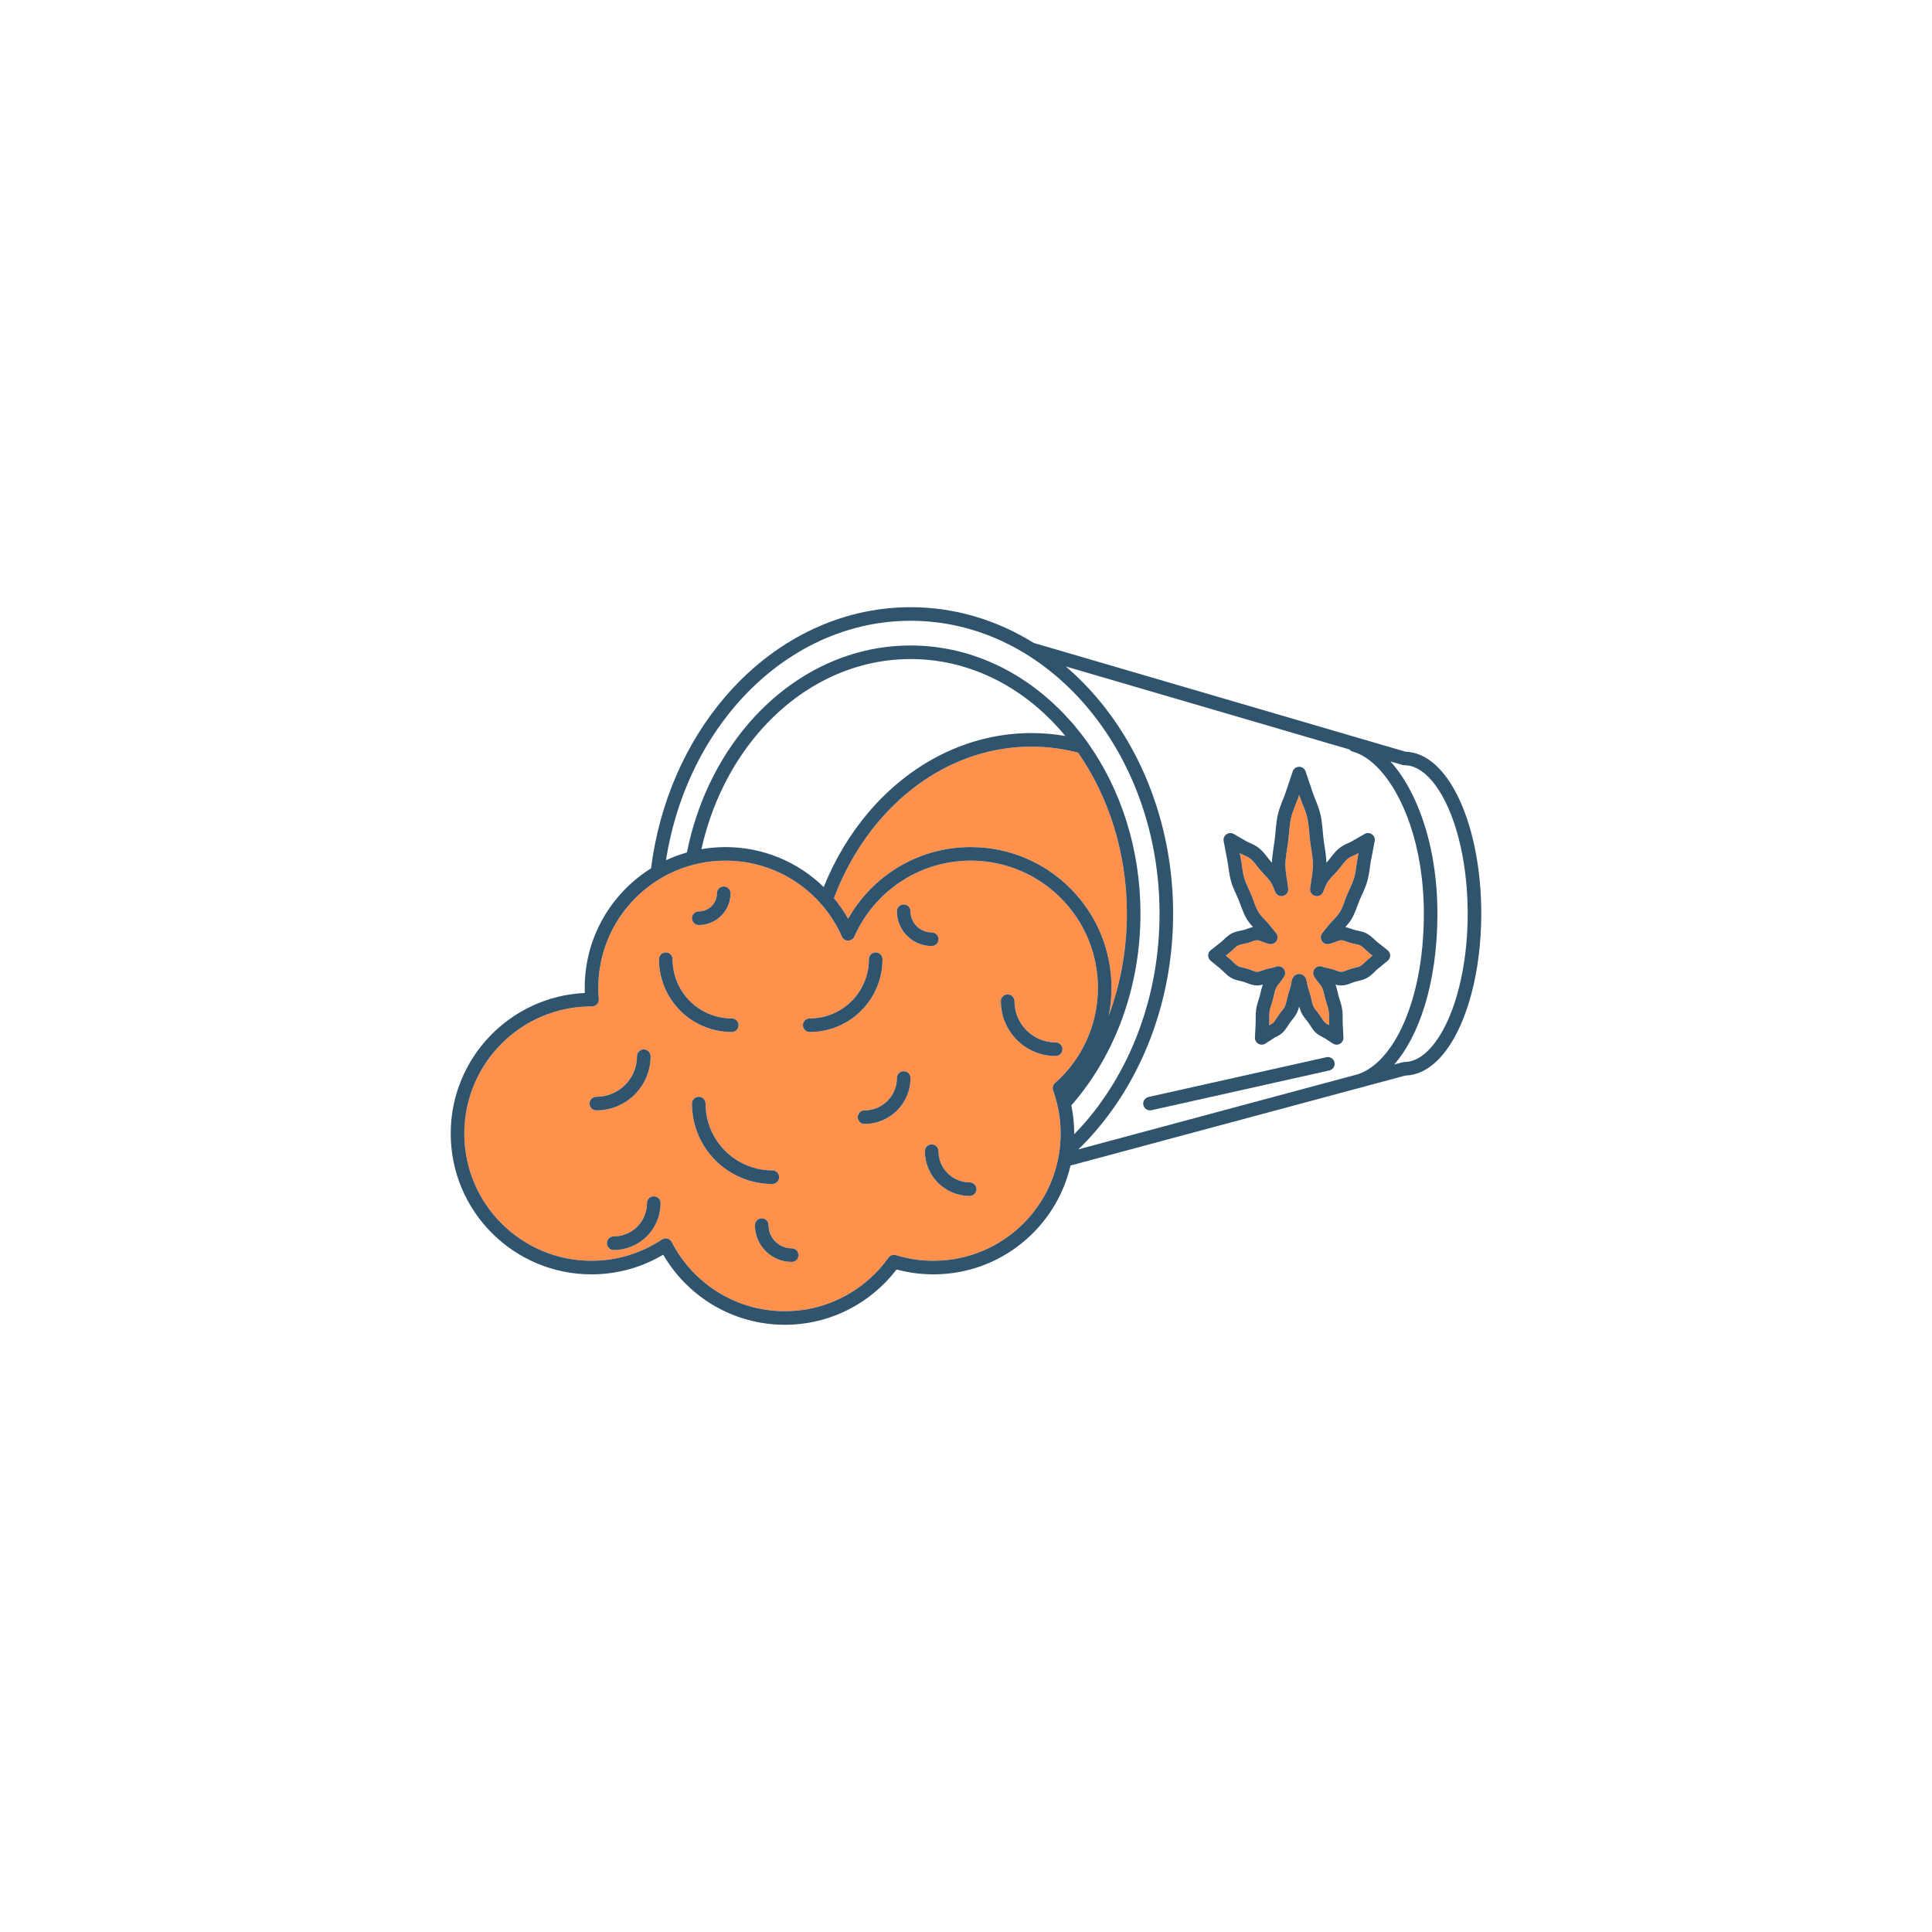 <svg version="1.0" preserveAspectRatio="xMidYMid meet" height="500" viewBox="0 0 375 375" zoomAndPan="magnify" width="500" xmlns:xlink="http://www.w3.org/1999/xlink" xmlns="http://www.w3.org/2000/svg"><defs><clipPath id="7018b5e658"><path clip-rule="nonzero" d="M 87.477 117.859 L 287.727 117.859 L 287.727 257.359 L 87.477 257.359 Z M 87.477 117.859"></path></clipPath></defs><rect fill-opacity="1" height="450" y="-37.5" fill="#ffffff" width="450" x="-37.5"></rect><rect fill-opacity="1" height="450" y="-37.5" fill="#ffffff" width="450" x="-37.5"></rect><path fill-rule="nonzero" fill-opacity="1" d="M 188.422 164.414 C 203.512 164.418 215.742 176.648 215.746 191.742 C 215.746 193.605 215.551 195.422 215.191 197.184 C 217.461 191.109 218.73 184.398 218.727 177.332 C 218.73 165.461 215.164 154.59 209.262 146.086 C 206.352 145.332 203.34 144.922 200.246 144.922 C 188.719 144.926 178.262 150.387 170.637 159.316 C 166.98 163.605 163.992 168.691 161.867 174.332 C 162.898 175.578 163.82 176.914 164.617 178.332 C 169.305 170.027 178.203 164.418 188.422 164.414" fill="#ff914d"></path><path fill-rule="nonzero" fill-opacity="1" d="M 115.758 212.887 C 117.941 212.887 119.902 212.012 121.332 210.582 C 122.762 209.152 123.641 207.191 123.641 205.008 C 123.641 204.281 124.23 203.691 124.957 203.691 C 125.684 203.691 126.277 204.281 126.277 205.008 C 126.277 210.82 121.57 215.523 115.758 215.523 C 115.027 215.523 114.438 214.934 114.438 214.207 C 114.438 213.48 115.027 212.887 115.758 212.887 Z M 128.215 233.531 C 128.215 236.039 127.195 238.32 125.555 239.961 C 123.914 241.605 121.629 242.625 119.121 242.625 C 118.395 242.625 117.805 242.031 117.805 241.305 C 117.805 240.578 118.395 239.988 119.121 239.988 C 122.695 239.988 125.578 237.102 125.578 233.531 C 125.578 232.801 126.168 232.211 126.898 232.211 C 127.625 232.211 128.215 232.801 128.215 233.531 Z M 129.227 184.867 C 129.953 184.867 130.543 185.457 130.543 186.184 C 130.547 189.367 131.828 192.23 133.906 194.312 C 135.988 196.391 138.852 197.672 142.031 197.676 C 142.762 197.676 143.352 198.266 143.352 198.992 C 143.352 199.719 142.762 200.309 142.031 200.309 C 134.227 200.309 127.91 193.992 127.91 186.184 C 127.91 185.457 128.5 184.867 129.227 184.867 Z M 135.629 176.91 C 136.609 176.91 137.484 176.52 138.129 175.879 C 138.77 175.234 139.16 174.359 139.164 173.379 C 139.164 172.652 139.754 172.062 140.48 172.062 C 141.207 172.062 141.797 172.652 141.797 173.379 C 141.797 176.785 139.039 179.547 135.629 179.547 C 134.902 179.547 134.312 178.957 134.312 178.23 C 134.312 177.504 134.902 176.91 135.629 176.91 Z M 151.227 228.484 C 151.227 229.215 150.637 229.805 149.906 229.805 C 141.289 229.805 134.312 222.824 134.312 214.207 C 134.312 213.48 134.902 212.887 135.629 212.887 C 136.355 212.887 136.949 213.48 136.949 214.207 C 136.949 217.793 138.395 221.027 140.742 223.375 C 143.09 225.719 146.32 227.168 149.906 227.168 C 150.637 227.168 151.227 227.758 151.227 228.484 Z M 154.992 243.621 C 154.992 244.348 154.402 244.938 153.676 244.938 C 149.73 244.938 146.535 241.746 146.535 237.801 C 146.535 237.07 147.125 236.48 147.852 236.48 C 148.582 236.48 149.172 237.07 149.172 237.801 C 149.172 239.047 149.672 240.168 150.488 240.984 C 151.309 241.801 152.426 242.301 153.676 242.305 C 154.402 242.305 154.992 242.895 154.992 243.621 Z M 157.168 197.676 C 163.52 197.676 168.656 192.539 168.656 186.184 C 168.656 185.457 169.246 184.867 169.973 184.867 C 170.703 184.867 171.293 185.457 171.293 186.184 C 171.293 190.082 169.711 193.625 167.156 196.176 C 164.605 198.73 161.066 200.309 157.168 200.309 C 156.441 200.309 155.848 199.719 155.848 198.992 C 155.848 198.266 156.441 197.676 157.168 197.676 Z M 174.09 209.246 C 174.09 208.516 174.68 207.926 175.406 207.926 C 176.137 207.926 176.727 208.516 176.727 209.246 C 176.727 214.172 172.734 218.16 167.809 218.16 C 167.082 218.16 166.492 217.57 166.492 216.844 C 166.492 216.117 167.082 215.523 167.809 215.523 C 169.551 215.523 171.109 214.824 172.25 213.688 C 173.391 212.547 174.09 210.984 174.09 209.246 Z M 175.406 175.555 C 176.137 175.555 176.727 176.145 176.727 176.871 C 176.727 178.016 177.184 179.035 177.93 179.781 C 178.68 180.527 179.699 180.984 180.84 180.984 C 181.57 180.984 182.16 181.578 182.16 182.305 C 182.16 183.031 181.57 183.621 180.84 183.621 C 177.109 183.621 174.09 180.602 174.09 176.871 C 174.09 176.145 174.68 175.555 175.406 175.555 Z M 188.215 229.496 C 188.941 229.496 189.531 230.086 189.531 230.812 C 189.531 231.543 188.941 232.133 188.215 232.133 C 185.816 232.133 183.637 231.16 182.066 229.586 C 180.496 228.02 179.523 225.84 179.523 223.441 C 179.523 222.715 180.113 222.125 180.84 222.125 C 181.57 222.125 182.16 222.715 182.16 223.441 C 182.16 225.121 182.832 226.625 183.93 227.723 C 185.031 228.82 186.535 229.496 188.215 229.496 Z M 195.586 193.016 C 196.316 193.016 196.906 193.605 196.906 194.336 C 196.906 196.547 197.797 198.539 199.246 199.992 C 200.695 201.438 202.688 202.332 204.902 202.332 C 205.629 202.332 206.219 202.922 206.219 203.648 C 206.219 204.375 205.629 204.969 204.902 204.969 C 199.027 204.969 194.27 200.211 194.27 194.336 C 194.27 193.605 194.859 193.016 195.586 193.016 Z M 128.473 240.59 C 128.789 240.379 129.172 240.312 129.535 240.41 C 129.902 240.504 130.203 240.746 130.375 241.082 C 134.477 249.051 142.766 254.5 152.34 254.5 C 160.645 254.5 167.973 250.402 172.453 244.121 C 172.785 243.66 173.371 243.461 173.914 243.625 C 176.211 244.336 178.648 244.715 181.18 244.715 C 188.004 244.715 194.168 241.953 198.641 237.484 C 203.109 233.012 205.871 226.848 205.871 220.027 C 205.871 217.086 205.355 214.273 204.414 211.66 C 204.23 211.148 204.371 210.586 204.777 210.227 C 209.891 205.695 213.109 199.102 213.109 191.742 C 213.109 184.918 210.348 178.754 205.879 174.281 C 201.406 169.812 195.242 167.051 188.422 167.051 C 178.324 167.051 169.652 173.113 165.824 181.793 C 165.613 182.27 165.141 182.578 164.617 182.578 C 164.098 182.578 163.621 182.27 163.414 181.793 C 159.582 173.113 150.91 167.051 140.816 167.051 C 133.992 167.051 127.832 169.812 123.359 174.281 C 118.887 178.754 116.129 184.918 116.125 191.742 C 116.125 192.465 116.164 193.188 116.227 193.906 C 116.258 194.277 116.133 194.648 115.879 194.922 C 115.625 195.191 115.262 195.348 114.891 195.34 L 114.805 195.336 C 107.984 195.34 101.82 198.102 97.352 202.57 C 92.883 207.043 90.121 213.203 90.121 220.027 C 90.121 226.848 92.883 233.012 97.352 237.484 C 101.824 241.953 107.988 244.715 114.809 244.715 C 119.867 244.715 124.559 243.195 128.473 240.59" fill="#ff914d"></path><path fill-rule="nonzero" fill-opacity="1" d="M 238.605 186.039 C 238.977 186.344 239.266 186.656 239.543 186.918 C 239.816 187.184 240.07 187.395 240.289 187.516 C 240.438 187.605 240.668 187.684 240.996 187.762 C 241.316 187.844 241.727 187.922 242.191 188.062 C 242.641 188.203 243.008 188.367 243.312 188.477 C 243.613 188.586 243.844 188.637 243.988 188.637 L 244 188.637 C 244.148 188.641 244.375 188.594 244.68 188.492 C 244.98 188.391 245.344 188.238 245.793 188.109 C 246.211 187.992 246.586 187.926 246.891 187.863 C 247.199 187.797 247.434 187.73 247.598 187.66 C 248.129 187.426 248.75 187.566 249.129 188.008 C 249.504 188.449 249.551 189.086 249.234 189.574 C 249.105 189.781 248.961 190.004 248.797 190.23 C 248.543 190.578 248.305 190.848 248.117 191.094 C 247.93 191.336 247.789 191.547 247.676 191.785 C 247.566 192.023 247.465 192.355 247.371 192.738 C 247.277 193.121 247.191 193.551 247.066 194 C 246.805 194.941 246.512 195.672 246.43 196.27 C 246.375 196.664 246.359 197.098 246.359 197.551 C 246.359 197.746 246.363 197.941 246.363 198.145 C 246.363 198.355 246.359 198.57 246.348 198.789 C 246.348 198.859 246.344 198.922 246.34 198.988 C 246.457 198.93 246.562 198.879 246.652 198.832 C 246.879 198.715 247.031 198.613 247.172 198.484 C 247.262 198.398 247.43 198.188 247.609 197.906 C 247.797 197.621 248.012 197.273 248.27 196.914 L 248.27 196.918 C 248.52 196.57 248.758 196.297 248.945 196.055 C 249.137 195.812 249.277 195.602 249.391 195.363 C 249.5 195.125 249.602 194.789 249.695 194.41 C 249.789 194.027 249.875 193.598 250 193.148 C 250.262 192.203 250.555 191.473 250.633 190.875 C 250.656 190.715 250.684 190.57 250.715 190.434 C 250.746 190.293 250.777 190.164 250.84 190.012 C 250.879 189.906 250.93 189.789 251.043 189.629 C 251.109 189.539 251.199 189.43 251.355 189.312 C 251.527 189.18 251.828 189.039 252.168 189.043 C 252.508 189.039 252.809 189.18 252.98 189.312 C 253.156 189.445 253.254 189.57 253.32 189.668 C 253.453 189.867 253.492 190 253.539 190.125 C 253.617 190.371 253.656 190.598 253.699 190.875 C 253.781 191.473 254.07 192.203 254.336 193.145 L 254.336 193.148 C 254.461 193.598 254.547 194.027 254.641 194.41 C 254.734 194.789 254.832 195.121 254.945 195.363 C 255.055 195.602 255.199 195.812 255.387 196.055 C 255.574 196.297 255.812 196.57 256.066 196.918 C 256.328 197.277 256.535 197.621 256.723 197.906 C 256.906 198.188 257.07 198.398 257.164 198.484 C 257.305 198.613 257.457 198.715 257.684 198.832 C 257.773 198.879 257.879 198.93 257.996 198.988 C 257.992 198.922 257.988 198.859 257.984 198.793 C 257.977 198.566 257.973 198.348 257.973 198.133 C 257.973 197.938 257.973 197.746 257.973 197.555 C 257.977 197.102 257.961 196.664 257.902 196.27 C 257.824 195.672 257.531 194.941 257.266 194 C 257.145 193.547 257.059 193.117 256.965 192.738 C 256.871 192.355 256.77 192.023 256.66 191.785 C 256.547 191.547 256.406 191.336 256.215 191.094 C 256.027 190.852 255.789 190.578 255.539 190.23 L 255.535 190.23 C 255.535 190.23 255.539 190.23 255.539 190.23 C 255.371 190.004 255.23 189.781 255.098 189.578 C 254.785 189.09 254.828 188.453 255.207 188.012 C 255.582 187.566 256.203 187.426 256.738 187.66 C 256.902 187.73 257.137 187.797 257.441 187.863 C 257.75 187.926 258.121 187.992 258.543 188.109 C 258.992 188.238 259.355 188.391 259.656 188.492 C 259.961 188.594 260.184 188.641 260.336 188.637 L 260.348 188.637 C 260.492 188.637 260.719 188.586 261.023 188.477 C 261.328 188.367 261.695 188.203 262.145 188.062 C 262.609 187.922 263.02 187.844 263.34 187.762 C 263.664 187.684 263.895 187.605 264.047 187.516 C 264.266 187.395 264.52 187.184 264.789 186.918 C 265.07 186.656 265.359 186.344 265.73 186.039 C 265.973 185.84 266.199 185.656 266.41 185.48 C 266.199 185.316 265.973 185.141 265.73 184.949 C 265.355 184.652 265.062 184.348 264.785 184.09 C 264.508 183.836 264.254 183.633 264.039 183.52 C 263.891 183.438 263.664 183.363 263.336 183.293 C 263.012 183.219 262.605 183.152 262.137 183.023 C 261.688 182.895 261.324 182.742 261.023 182.645 C 260.723 182.539 260.492 182.492 260.344 182.496 L 260.336 182.496 C 260.188 182.496 259.957 182.547 259.656 182.656 C 259.352 182.766 258.984 182.93 258.531 183.07 C 258.34 183.129 258.156 183.176 257.984 183.219 C 257.43 183.352 256.852 183.109 256.555 182.617 C 256.258 182.129 256.309 181.504 256.688 181.07 C 257.102 180.594 257.57 179.938 258.129 179.289 C 258.52 178.84 258.898 178.473 259.23 178.109 C 259.562 177.75 259.848 177.402 260.094 176.992 C 260.34 176.582 260.566 176.066 260.781 175.504 C 260.996 174.938 261.207 174.328 261.453 173.719 C 261.992 172.43 262.562 171.367 262.836 170.395 C 263.176 169.219 263.254 167.938 263.484 166.695 C 263.562 166.305 263.629 165.941 263.699 165.594 C 263.246 165.844 262.844 166 262.5 166.164 C 262.141 166.328 261.836 166.492 261.539 166.738 C 261.309 166.926 261.004 167.266 260.68 167.676 C 260.352 168.086 259.996 168.562 259.586 169.035 L 259.586 169.039 C 259.195 169.488 258.816 169.855 258.484 170.219 C 258.152 170.578 257.863 170.926 257.617 171.336 C 257.336 171.809 257.082 172.422 256.836 173.086 C 256.602 173.711 255.941 174.062 255.289 173.906 C 254.641 173.75 254.215 173.133 254.293 172.469 L 254.297 172.414 L 254.301 172.406 C 254.504 170.797 254.844 169.316 254.84 167.859 C 254.844 166.406 254.504 164.922 254.301 163.312 C 254.094 161.605 254.035 159.953 253.746 158.75 C 253.418 157.316 252.812 156.172 252.352 154.82 C 252.285 154.633 252.227 154.457 252.168 154.277 C 252.109 154.457 252.047 154.633 251.984 154.82 C 251.523 156.168 250.918 157.316 250.586 158.75 C 250.301 159.957 250.242 161.605 250.035 163.312 C 249.832 164.922 249.492 166.406 249.496 167.859 C 249.492 169.316 249.832 170.801 250.035 172.406 L 250.039 172.422 L 250.043 172.477 C 250.117 173.137 249.684 173.75 249.039 173.906 C 248.395 174.059 247.73 173.707 247.5 173.086 C 247.254 172.418 247 171.809 246.719 171.336 C 246.473 170.926 246.184 170.578 245.852 170.219 C 245.52 169.855 245.137 169.488 244.746 169.039 C 244.344 168.566 243.984 168.086 243.656 167.676 C 243.328 167.266 243.023 166.926 242.793 166.738 C 242.496 166.492 242.195 166.328 241.836 166.164 C 241.492 166 241.09 165.844 240.637 165.594 C 240.703 165.941 240.773 166.305 240.848 166.695 C 241.078 167.938 241.156 169.219 241.496 170.395 C 241.77 171.367 242.344 172.43 242.879 173.719 C 243.129 174.328 243.336 174.941 243.555 175.504 C 243.77 176.066 243.992 176.582 244.238 176.992 C 244.484 177.402 244.773 177.75 245.105 178.109 C 245.438 178.473 245.816 178.84 246.207 179.293 C 246.762 179.934 247.23 180.594 247.648 181.07 C 248.023 181.504 248.078 182.129 247.781 182.617 C 247.484 183.109 246.906 183.352 246.348 183.219 C 246.18 183.176 245.996 183.129 245.801 183.07 C 245.352 182.93 244.984 182.766 244.68 182.656 C 244.375 182.547 244.148 182.496 244.004 182.496 L 243.988 182.496 C 243.84 182.492 243.613 182.539 243.312 182.645 C 243.012 182.742 242.648 182.895 242.199 183.023 C 241.73 183.152 241.32 183.219 240.996 183.293 C 240.676 183.363 240.441 183.438 240.297 183.52 C 240.078 183.633 239.828 183.836 239.551 184.094 C 239.27 184.348 238.98 184.652 238.602 184.949 C 238.359 185.141 238.133 185.316 237.926 185.48 C 238.133 185.656 238.363 185.84 238.609 186.039 L 238.605 186.039" fill="#ff914d"></path><path fill-rule="nonzero" fill-opacity="1" d="M 266.613 188.824 C 266.281 189.141 265.879 189.504 265.352 189.805 C 264.859 190.086 264.383 190.219 263.973 190.32 C 263.559 190.422 263.207 190.492 262.922 190.582 C 262.672 190.656 262.336 190.805 261.918 190.957 C 261.504 191.105 260.992 191.262 260.379 191.273 L 260.336 191.273 C 259.914 191.273 259.543 191.199 259.215 191.109 C 259.344 191.453 259.445 191.793 259.523 192.109 C 259.633 192.559 259.719 192.969 259.809 193.301 C 260.008 194.047 260.352 194.859 260.512 195.891 C 260.602 196.496 260.609 197.059 260.609 197.555 C 260.609 197.758 260.609 197.953 260.609 198.133 C 260.609 198.328 260.609 198.504 260.617 198.656 C 260.699 200.223 260.754 201.391 260.754 201.391 C 260.777 201.887 260.523 202.348 260.094 202.594 C 259.664 202.844 259.137 202.828 258.719 202.559 C 258.719 202.559 258.031 202.113 257.105 201.508 C 257.004 201.438 256.777 201.328 256.461 201.168 C 256.145 201 255.742 200.766 255.352 200.398 C 254.992 200.051 254.746 199.691 254.523 199.355 C 254.301 199.02 254.109 198.707 253.93 198.461 C 253.773 198.242 253.559 197.996 253.309 197.676 C 253.059 197.355 252.781 196.961 252.555 196.469 L 252.551 196.465 C 252.375 196.082 252.266 195.711 252.168 195.352 C 252.07 195.711 251.957 196.082 251.781 196.465 C 251.555 196.961 251.273 197.355 251.023 197.676 C 250.777 197.996 250.559 198.242 250.406 198.457 L 250.402 198.461 C 250.227 198.707 250.031 199.02 249.812 199.355 C 249.59 199.691 249.344 200.051 248.984 200.398 C 248.594 200.766 248.191 201 247.875 201.168 C 247.559 201.328 247.328 201.438 247.227 201.508 C 246.305 202.109 245.617 202.559 245.617 202.559 C 245.199 202.828 244.672 202.844 244.242 202.594 C 243.812 202.348 243.559 201.887 243.582 201.391 C 243.582 201.391 243.641 200.223 243.715 198.66 C 243.727 198.508 243.727 198.336 243.727 198.145 C 243.727 197.961 243.727 197.762 243.727 197.551 C 243.727 197.055 243.734 196.496 243.824 195.887 C 243.98 194.859 244.328 194.047 244.523 193.301 C 244.617 192.969 244.703 192.559 244.812 192.109 C 244.891 191.793 244.992 191.453 245.121 191.109 C 244.793 191.199 244.422 191.273 244 191.273 L 243.957 191.273 C 243.34 191.262 242.832 191.105 242.414 190.957 C 241.996 190.805 241.66 190.656 241.414 190.582 C 241.129 190.492 240.773 190.422 240.363 190.32 C 239.953 190.219 239.477 190.086 238.984 189.809 C 238.453 189.504 238.055 189.141 237.719 188.824 C 237.391 188.504 237.121 188.227 236.938 188.082 C 235.816 187.164 234.984 186.477 234.984 186.477 C 234.676 186.223 234.5 185.848 234.504 185.449 C 234.508 185.047 234.691 184.676 235.008 184.426 C 235.008 184.426 235.844 183.762 236.973 182.875 C 237.156 182.734 237.43 182.465 237.766 182.156 C 238.102 181.848 238.508 181.492 239.043 181.199 C 239.543 180.934 240.02 180.809 240.43 180.719 C 240.844 180.629 241.199 180.566 241.484 180.484 L 241.484 180.488 C 241.727 180.418 242.059 180.285 242.473 180.145 C 242.691 180.07 242.941 180 243.211 179.941 C 243.195 179.926 243.184 179.914 243.172 179.898 C 242.777 179.477 242.355 178.977 241.98 178.348 C 241.605 177.719 241.332 177.066 241.094 176.445 C 240.855 175.824 240.652 175.23 240.441 174.723 C 239.988 173.605 239.359 172.477 238.965 171.117 C 238.531 169.59 238.453 168.172 238.258 167.191 C 237.828 164.938 237.508 163.262 237.508 163.258 C 237.414 162.754 237.621 162.238 238.039 161.941 C 238.461 161.645 239.016 161.617 239.461 161.871 C 239.461 161.871 240.508 162.473 241.914 163.289 C 242.141 163.422 242.492 163.566 242.945 163.77 C 243.391 163.98 243.934 164.262 244.473 164.707 C 244.961 165.109 245.348 165.574 245.711 166.031 C 246.078 166.484 246.418 166.938 246.742 167.312 C 246.781 167.363 246.836 167.414 246.879 167.465 C 246.934 165.789 247.262 164.301 247.422 162.988 C 247.617 161.441 247.656 159.746 248.02 158.156 C 248.445 156.352 249.141 155.035 249.488 153.98 C 250.305 151.543 250.918 149.734 250.918 149.734 C 251.098 149.199 251.602 148.84 252.168 148.84 C 252.734 148.84 253.234 149.199 253.414 149.734 C 253.414 149.734 254.027 151.543 254.848 153.98 C 255.191 155.031 255.891 156.348 256.316 158.156 C 256.68 159.746 256.719 161.441 256.914 162.988 C 257.07 164.301 257.402 165.789 257.457 167.465 C 257.5 167.414 257.551 167.363 257.594 167.312 C 257.918 166.938 258.258 166.484 258.621 166.031 C 258.988 165.574 259.375 165.109 259.863 164.707 C 260.402 164.262 260.941 163.98 261.391 163.77 C 261.844 163.566 262.195 163.422 262.422 163.289 C 263.824 162.473 264.875 161.871 264.875 161.871 C 265.32 161.617 265.875 161.645 266.293 161.941 C 266.711 162.238 266.922 162.758 266.824 163.258 C 266.824 163.262 266.508 164.938 266.074 167.191 C 265.883 168.172 265.801 169.59 265.371 171.117 C 264.977 172.477 264.348 173.605 263.895 174.723 C 263.684 175.23 263.48 175.824 263.242 176.445 C 263.004 177.066 262.73 177.719 262.355 178.348 C 261.98 178.977 261.559 179.477 261.164 179.898 C 261.152 179.914 261.137 179.926 261.125 179.941 C 261.395 180 261.645 180.07 261.863 180.145 C 262.273 180.285 262.609 180.418 262.852 180.488 L 262.848 180.484 C 263.137 180.566 263.488 180.629 263.902 180.719 C 264.312 180.809 264.793 180.934 265.293 181.199 C 265.828 181.492 266.234 181.848 266.57 182.156 C 266.906 182.465 267.176 182.734 267.359 182.875 C 268.492 183.762 269.328 184.426 269.328 184.426 C 269.641 184.676 269.828 185.047 269.828 185.449 C 269.836 185.848 269.66 186.223 269.352 186.477 C 269.348 186.477 268.516 187.164 267.395 188.082 C 267.215 188.227 266.945 188.504 266.613 188.824 Z M 258.031 207.773 L 223.504 215.492 C 222.793 215.652 222.086 215.203 221.93 214.492 C 221.77 213.785 222.219 213.082 222.926 212.922 L 257.453 205.203 C 258.164 205.043 258.871 205.488 259.027 206.199 C 259.188 206.91 258.738 207.617 258.031 207.773 Z M 272.215 199.191 C 274.77 193.684 276.371 186.102 276.367 177.332 C 276.367 170.773 275.348 164.914 273.707 160.078 C 272.07 155.242 269.805 151.43 267.387 148.973 C 265.777 147.328 264.109 146.297 262.555 145.883 C 262.285 145.809 262.059 145.656 261.891 145.457 L 206.883 129.363 C 209.004 131.18 211.004 133.184 212.852 135.355 C 222.047 146.129 227.703 160.969 227.703 177.332 C 227.703 193.699 222.047 208.535 212.852 219.312 C 211.727 220.637 210.543 221.895 209.312 223.09 L 263.48 208.535 C 264.961 208.059 266.41 207.148 267.789 205.789 C 269.422 204.176 270.938 201.945 272.215 199.191" fill="#ffffff"></path><path fill-rule="nonzero" fill-opacity="1" d="M 278.578 152.355 C 277.359 150.719 276.051 149.594 274.766 149.02 C 274.035 148.688 273.305 148.523 272.562 148.523 C 272.441 148.523 272.312 148.504 272.195 148.469 L 269.898 147.797 C 271.508 149.59 272.977 151.824 274.25 154.441 C 277.125 160.355 279 168.223 279.004 177.332 C 279.004 184.148 278.078 190.309 276.453 195.477 C 275.016 200.043 273.039 203.836 270.617 206.621 L 272.223 206.188 C 272.328 206.16 272.453 206.141 272.562 206.141 C 273.305 206.141 274.035 205.98 274.766 205.648 C 275.5 205.316 276.242 204.812 276.969 204.129 C 278.43 202.77 279.824 200.707 281.004 198.094 C 283.371 192.867 284.883 185.488 284.879 177.332 C 284.879 171.98 284.23 166.965 283.113 162.668 C 282 158.375 280.402 154.805 278.578 152.355" fill="#ffffff"></path><path fill-rule="nonzero" fill-opacity="1" d="M 210.848 217.602 C 219.617 207.328 225.07 193.09 225.07 177.332 C 225.07 161.578 219.617 147.336 210.848 137.066 C 202.074 126.789 190.035 120.496 176.758 120.492 C 163.48 120.496 151.441 126.789 142.668 137.066 C 135.871 145.027 131.078 155.387 129.262 166.977 C 130.566 166.371 131.926 165.863 133.328 165.461 C 135.238 155.906 139.395 147.348 145.145 140.605 C 153.188 131.176 164.375 125.285 176.758 125.285 C 177.473 125.285 178.18 125.309 178.887 125.348 C 178.977 125.355 179.066 125.355 179.156 125.363 C 179.824 125.402 180.488 125.465 181.145 125.539 C 181.266 125.555 181.387 125.566 181.508 125.582 C 182.156 125.664 182.797 125.758 183.438 125.871 C 183.555 125.891 183.672 125.91 183.789 125.934 C 184.438 126.055 185.082 126.188 185.719 126.34 C 185.797 126.355 185.875 126.379 185.953 126.395 C 186.586 126.551 187.215 126.723 187.84 126.906 C 187.895 126.922 187.945 126.938 187.996 126.953 C 188.633 127.145 189.262 127.355 189.883 127.578 C 189.988 127.617 190.098 127.656 190.203 127.695 C 190.801 127.914 191.395 128.152 191.98 128.398 C 192.102 128.449 192.219 128.5 192.34 128.555 C 192.922 128.809 193.5 129.07 194.07 129.352 C 194.18 129.406 194.285 129.461 194.395 129.516 C 194.973 129.805 195.539 130.105 196.102 130.418 C 196.105 130.422 196.109 130.426 196.113 130.426 C 196.824 130.828 197.523 131.25 198.215 131.691 C 198.324 131.762 198.426 131.836 198.535 131.91 C 199.102 132.281 199.664 132.66 200.215 133.059 C 200.391 133.188 200.562 133.32 200.734 133.449 C 201.215 133.809 201.688 134.168 202.152 134.547 C 202.344 134.699 202.527 134.855 202.715 135.016 C 203.16 135.387 203.598 135.762 204.027 136.152 C 204.215 136.316 204.398 136.488 204.578 136.66 C 205.004 137.055 205.422 137.461 205.836 137.875 C 206.008 138.051 206.184 138.227 206.355 138.402 C 206.77 138.832 207.172 139.27 207.574 139.715 C 207.73 139.891 207.891 140.066 208.047 140.246 C 208.152 140.367 208.266 140.484 208.371 140.605 C 208.68 140.969 208.973 141.344 209.273 141.719 C 209.395 141.871 209.52 142.016 209.641 142.172 C 210.137 142.797 210.617 143.438 211.082 144.094 C 211.102 144.121 211.121 144.145 211.137 144.168 C 211.137 144.172 211.141 144.172 211.141 144.172 C 217.535 153.191 221.363 164.746 221.363 177.332 C 221.363 191.648 216.418 204.629 208.371 214.062 C 208.23 214.223 208.086 214.375 207.945 214.535 C 208.309 216.309 208.504 218.145 208.504 220.027 C 208.504 220.07 208.504 220.109 208.504 220.152 C 209.305 219.332 210.094 218.484 210.848 217.602" fill="#ffffff"></path><path fill-rule="nonzero" fill-opacity="1" d="M 206.793 142.855 C 203.348 138.695 199.297 135.242 194.809 132.719 C 189.332 129.641 183.219 127.922 176.758 127.922 C 165.23 127.922 154.777 133.387 147.152 142.316 C 141.934 148.43 138.07 156.156 136.148 164.82 C 137.664 164.559 139.223 164.414 140.816 164.414 C 148.234 164.418 154.957 167.375 159.879 172.172 C 162.07 166.742 165.039 161.82 168.633 157.609 C 176.672 148.176 187.863 142.285 200.246 142.289 C 202.473 142.289 204.656 142.484 206.793 142.855" fill="#ffffff"></path><g clip-path="url(#7018b5e658)"><path fill-rule="nonzero" fill-opacity="1" d="M 281.004 198.094 C 279.82 200.707 278.426 202.77 276.969 204.129 C 276.242 204.812 275.5 205.316 274.766 205.648 C 274.031 205.98 273.305 206.141 272.562 206.141 C 272.453 206.141 272.328 206.16 272.223 206.188 L 270.617 206.621 C 273.039 203.836 275.016 200.043 276.453 195.477 C 278.078 190.309 279.004 184.148 279.004 177.332 C 279 168.223 277.125 160.355 274.25 154.445 C 272.977 151.824 271.508 149.59 269.895 147.801 L 272.191 148.473 C 272.312 148.508 272.438 148.523 272.562 148.523 C 273.305 148.523 274.031 148.688 274.766 149.02 C 276.051 149.598 277.359 150.719 278.574 152.355 C 280.402 154.805 282 158.375 283.113 162.668 C 284.23 166.965 284.879 171.98 284.879 177.332 C 284.879 185.488 283.371 192.867 281.004 198.094 Z M 263.48 208.535 L 209.312 223.09 C 210.543 221.895 211.727 220.637 212.852 219.312 C 222.047 208.535 227.703 193.699 227.703 177.332 C 227.703 160.969 222.047 146.129 212.852 135.355 C 211.004 133.184 209.004 131.18 206.879 129.363 L 261.891 145.457 C 262.059 145.656 262.285 145.809 262.555 145.883 C 264.109 146.297 265.777 147.328 267.387 148.973 C 269.805 151.434 272.07 155.242 273.707 160.078 C 275.348 164.914 276.367 170.773 276.367 177.332 C 276.371 186.102 274.77 193.684 272.211 199.191 C 270.938 201.945 269.422 204.176 267.789 205.789 C 266.41 207.148 264.961 208.059 263.48 208.535 Z M 198.641 237.484 C 194.168 241.953 188.004 244.715 181.18 244.715 C 178.648 244.715 176.211 244.336 173.914 243.625 C 173.367 243.461 172.785 243.66 172.453 244.121 C 167.973 250.402 160.645 254.5 152.34 254.5 C 142.766 254.5 134.477 249.051 130.375 241.082 C 130.203 240.746 129.902 240.504 129.535 240.41 C 129.172 240.316 128.789 240.379 128.473 240.59 C 124.559 243.195 119.867 244.715 114.809 244.715 C 107.988 244.715 101.824 241.953 97.352 237.484 C 92.883 233.012 90.121 226.848 90.121 220.027 C 90.121 213.203 92.883 207.043 97.352 202.57 C 101.82 198.102 107.984 195.34 114.805 195.34 L 114.891 195.34 C 115.262 195.348 115.625 195.191 115.879 194.922 C 116.133 194.648 116.258 194.277 116.227 193.906 C 116.164 193.188 116.125 192.465 116.125 191.742 C 116.129 184.918 118.887 178.754 123.359 174.281 C 127.832 169.812 133.992 167.051 140.816 167.051 C 150.91 167.051 159.582 173.113 163.414 181.793 C 163.621 182.27 164.098 182.578 164.617 182.578 C 165.141 182.578 165.613 182.27 165.824 181.793 C 169.652 173.113 178.324 167.051 188.422 167.051 C 195.242 167.051 201.406 169.812 205.879 174.281 C 210.348 178.754 213.105 184.918 213.109 191.742 C 213.105 199.102 209.891 205.695 204.777 210.227 C 204.371 210.586 204.23 211.148 204.414 211.66 C 205.355 214.273 205.871 217.086 205.871 220.027 C 205.871 226.848 203.109 233.012 198.641 237.484 Z M 159.879 172.172 C 154.957 167.375 148.234 164.418 140.816 164.418 C 139.223 164.418 137.664 164.559 136.148 164.82 C 138.07 156.16 141.934 148.43 147.152 142.316 C 154.777 133.387 165.23 127.922 176.758 127.922 C 183.219 127.922 189.332 129.637 194.812 132.719 C 199.297 135.242 203.348 138.695 206.793 142.855 C 204.656 142.484 202.469 142.289 200.246 142.289 C 187.863 142.285 176.672 148.18 168.633 157.609 C 165.039 161.82 162.07 166.742 159.879 172.172 Z M 188.422 164.418 C 178.203 164.418 169.305 170.027 164.617 178.332 C 163.82 176.914 162.898 175.578 161.867 174.332 C 163.992 168.691 166.98 163.605 170.637 159.32 C 178.262 150.387 188.719 144.926 200.246 144.922 C 203.34 144.922 206.352 145.336 209.258 146.086 C 215.164 154.59 218.73 165.465 218.727 177.332 C 218.73 184.398 217.461 191.109 215.191 197.184 C 215.551 195.422 215.742 193.605 215.742 191.742 C 215.742 176.648 203.512 164.418 188.422 164.418 Z M 142.668 137.062 C 151.441 126.789 163.48 120.496 176.758 120.492 C 190.035 120.496 202.074 126.789 210.848 137.062 C 219.613 147.336 225.07 161.578 225.066 177.332 C 225.07 193.09 219.613 207.328 210.848 217.602 C 210.094 218.484 209.305 219.332 208.504 220.152 C 208.504 220.109 208.504 220.07 208.504 220.027 C 208.504 218.145 208.309 216.309 207.945 214.535 C 208.086 214.375 208.23 214.223 208.371 214.062 C 216.418 204.629 221.363 191.648 221.363 177.332 C 221.363 164.746 217.535 153.191 211.141 144.172 C 211.141 144.172 211.137 144.168 211.137 144.168 C 211.121 144.145 211.102 144.121 211.082 144.094 C 210.617 143.438 210.133 142.797 209.641 142.172 C 209.52 142.02 209.395 141.867 209.273 141.719 C 208.973 141.348 208.68 140.969 208.371 140.605 C 208.266 140.484 208.152 140.367 208.047 140.242 C 207.891 140.066 207.73 139.891 207.574 139.715 C 207.172 139.27 206.77 138.832 206.355 138.402 C 206.184 138.227 206.008 138.051 205.836 137.875 C 205.422 137.461 205.004 137.055 204.578 136.66 C 204.398 136.488 204.215 136.32 204.027 136.152 C 203.598 135.762 203.16 135.383 202.715 135.016 C 202.531 134.859 202.344 134.699 202.152 134.547 C 201.688 134.168 201.215 133.809 200.734 133.449 C 200.562 133.32 200.391 133.188 200.215 133.059 C 199.664 132.66 199.102 132.281 198.535 131.91 C 198.426 131.836 198.324 131.762 198.215 131.691 C 197.523 131.25 196.824 130.828 196.113 130.43 C 196.109 130.426 196.105 130.422 196.102 130.422 C 195.539 130.105 194.973 129.805 194.395 129.516 C 194.285 129.465 194.18 129.406 194.07 129.352 C 193.5 129.074 192.922 128.809 192.34 128.555 C 192.219 128.504 192.102 128.449 191.98 128.398 C 191.395 128.152 190.801 127.914 190.203 127.695 C 190.098 127.656 189.988 127.617 189.883 127.582 C 189.262 127.355 188.633 127.145 187.996 126.953 C 187.945 126.938 187.891 126.922 187.84 126.906 C 187.215 126.723 186.586 126.551 185.953 126.398 C 185.875 126.379 185.797 126.359 185.719 126.34 C 185.082 126.188 184.438 126.055 183.789 125.934 C 183.672 125.91 183.555 125.891 183.438 125.871 C 182.797 125.758 182.156 125.664 181.508 125.582 C 181.387 125.566 181.266 125.555 181.145 125.539 C 180.488 125.465 179.824 125.402 179.156 125.363 C 179.066 125.355 178.977 125.355 178.883 125.348 C 178.18 125.309 177.473 125.285 176.758 125.285 C 164.375 125.285 153.188 131.176 145.145 140.605 C 139.395 147.348 135.238 155.906 133.328 165.465 C 131.926 165.863 130.566 166.367 129.262 166.977 C 131.078 155.387 135.871 145.031 142.668 137.062 Z M 278.77 148.609 C 277.867 147.766 276.895 147.086 275.852 146.617 C 274.883 146.18 273.852 145.934 272.797 145.902 L 200.652 124.793 C 193.535 120.375 185.402 117.855 176.758 117.855 C 162.625 117.855 149.852 124.578 140.664 135.355 C 133.145 144.164 127.996 155.695 126.367 168.551 C 118.637 173.379 113.492 181.957 113.492 191.742 C 113.492 192.074 113.504 192.406 113.516 192.734 C 99.023 193.41 87.484 205.371 87.484 220.027 C 87.484 235.117 99.719 247.352 114.809 247.352 C 119.891 247.352 124.652 245.957 128.73 243.535 C 133.461 251.66 142.258 257.137 152.34 257.137 C 161.184 257.137 169.043 252.918 174.031 246.402 C 176.312 247.02 178.707 247.352 181.18 247.352 C 194.141 247.352 204.98 238.328 207.789 226.227 L 263.316 211.309 C 263.621 211.242 263.918 211.16 264.215 211.066 L 272.781 208.766 C 273.844 208.734 274.883 208.488 275.852 208.051 C 277.676 207.223 279.281 205.773 280.688 203.887 C 282.797 201.051 284.48 197.199 285.664 192.66 C 286.844 188.125 287.512 182.898 287.516 177.332 C 287.508 168.852 285.969 161.168 283.402 155.488 C 282.117 152.648 280.574 150.301 278.77 148.609" fill="#30536e"></path></g><path fill-rule="nonzero" fill-opacity="1" d="M 143.352 198.992 C 143.352 198.266 142.762 197.676 142.031 197.676 C 138.852 197.672 135.988 196.391 133.906 194.312 C 131.828 192.23 130.547 189.367 130.543 186.184 C 130.543 185.457 129.953 184.867 129.227 184.867 C 128.5 184.867 127.91 185.457 127.91 186.184 C 127.91 193.992 134.227 200.309 142.031 200.309 C 142.762 200.309 143.352 199.719 143.352 198.992" fill="#30536e"></path><path fill-rule="nonzero" fill-opacity="1" d="M 171.293 186.184 C 171.293 185.457 170.703 184.867 169.973 184.867 C 169.246 184.867 168.656 185.457 168.656 186.184 C 168.656 192.539 163.52 197.676 157.168 197.676 C 156.441 197.676 155.848 198.266 155.848 198.992 C 155.848 199.719 156.441 200.309 157.168 200.309 C 161.066 200.309 164.605 198.73 167.156 196.176 C 169.711 193.625 171.293 190.082 171.293 186.184" fill="#30536e"></path><path fill-rule="nonzero" fill-opacity="1" d="M 206.219 203.648 C 206.219 202.922 205.629 202.332 204.902 202.332 C 202.688 202.332 200.695 201.438 199.246 199.992 C 197.797 198.539 196.906 196.547 196.906 194.336 C 196.906 193.605 196.316 193.016 195.586 193.016 C 194.859 193.016 194.27 193.605 194.27 194.336 C 194.27 200.211 199.027 204.969 204.902 204.969 C 205.629 204.969 206.219 204.375 206.219 203.648" fill="#30536e"></path><path fill-rule="nonzero" fill-opacity="1" d="M 180.84 183.621 C 181.57 183.621 182.16 183.031 182.16 182.305 C 182.16 181.578 181.57 180.984 180.84 180.984 C 179.699 180.984 178.68 180.527 177.93 179.781 C 177.184 179.035 176.727 178.016 176.727 176.871 C 176.727 176.145 176.137 175.555 175.406 175.555 C 174.68 175.555 174.09 176.145 174.09 176.871 C 174.09 180.602 177.109 183.621 180.84 183.621" fill="#30536e"></path><path fill-rule="nonzero" fill-opacity="1" d="M 135.629 179.547 C 139.039 179.547 141.797 176.785 141.797 173.379 C 141.797 172.652 141.207 172.062 140.48 172.062 C 139.754 172.062 139.164 172.652 139.164 173.379 C 139.16 174.359 138.77 175.234 138.129 175.879 C 137.484 176.52 136.609 176.91 135.629 176.91 C 134.902 176.91 134.312 177.504 134.312 178.23 C 134.312 178.957 134.902 179.547 135.629 179.547" fill="#30536e"></path><path fill-rule="nonzero" fill-opacity="1" d="M 126.277 205.008 C 126.277 204.281 125.684 203.691 124.957 203.691 C 124.23 203.691 123.641 204.281 123.641 205.008 C 123.641 207.191 122.762 209.152 121.332 210.582 C 119.902 212.012 117.941 212.887 115.758 212.887 C 115.027 212.887 114.438 213.48 114.438 214.207 C 114.438 214.934 115.027 215.523 115.758 215.523 C 121.57 215.523 126.277 210.82 126.277 205.008" fill="#30536e"></path><path fill-rule="nonzero" fill-opacity="1" d="M 151.227 228.484 C 151.227 227.758 150.637 227.168 149.906 227.168 C 146.32 227.168 143.09 225.719 140.742 223.375 C 138.395 221.027 136.949 217.793 136.949 214.207 C 136.949 213.48 136.355 212.887 135.629 212.887 C 134.902 212.887 134.312 213.48 134.312 214.207 C 134.312 222.824 141.289 229.805 149.906 229.805 C 150.637 229.805 151.227 229.215 151.227 228.484" fill="#30536e"></path><path fill-rule="nonzero" fill-opacity="1" d="M 175.406 207.926 C 174.68 207.926 174.09 208.516 174.09 209.246 C 174.09 210.984 173.391 212.547 172.25 213.688 C 171.109 214.824 169.551 215.523 167.809 215.523 C 167.082 215.523 166.492 216.117 166.492 216.844 C 166.492 217.57 167.082 218.16 167.809 218.16 C 172.734 218.16 176.727 214.172 176.727 209.246 C 176.727 208.516 176.137 207.926 175.406 207.926" fill="#30536e"></path><path fill-rule="nonzero" fill-opacity="1" d="M 188.215 229.496 C 186.535 229.496 185.031 228.82 183.93 227.723 C 182.832 226.625 182.16 225.121 182.16 223.441 C 182.16 222.715 181.57 222.125 180.84 222.125 C 180.113 222.125 179.523 222.715 179.523 223.441 C 179.523 225.84 180.496 228.02 182.066 229.586 C 183.637 231.16 185.816 232.133 188.215 232.133 C 188.941 232.133 189.531 231.543 189.531 230.812 C 189.531 230.086 188.941 229.496 188.215 229.496" fill="#30536e"></path><path fill-rule="nonzero" fill-opacity="1" d="M 153.676 242.305 C 152.426 242.301 151.309 241.801 150.488 240.984 C 149.672 240.168 149.172 239.047 149.172 237.801 C 149.172 237.07 148.582 236.48 147.852 236.48 C 147.125 236.48 146.535 237.07 146.535 237.801 C 146.535 241.746 149.73 244.938 153.676 244.938 C 154.402 244.938 154.992 244.348 154.992 243.621 C 154.992 242.895 154.402 242.305 153.676 242.305" fill="#30536e"></path><path fill-rule="nonzero" fill-opacity="1" d="M 126.898 232.211 C 126.168 232.211 125.578 232.801 125.578 233.531 C 125.578 237.102 122.695 239.988 119.121 239.988 C 118.395 239.988 117.805 240.578 117.805 241.305 C 117.805 242.031 118.395 242.625 119.121 242.625 C 121.629 242.625 123.914 241.605 125.555 239.961 C 127.195 238.32 128.215 236.039 128.215 233.531 C 128.215 232.801 127.625 232.211 126.898 232.211" fill="#30536e"></path><path fill-rule="nonzero" fill-opacity="1" d="M 265.73 186.039 C 265.359 186.344 265.07 186.656 264.793 186.918 C 264.52 187.184 264.266 187.395 264.051 187.516 C 263.898 187.602 263.664 187.684 263.34 187.762 C 263.02 187.844 262.613 187.922 262.145 188.062 C 261.695 188.203 261.328 188.367 261.023 188.477 C 260.719 188.586 260.492 188.637 260.348 188.637 L 260.336 188.637 C 260.188 188.641 259.961 188.594 259.656 188.492 C 259.355 188.391 258.992 188.238 258.543 188.109 C 258.125 187.992 257.75 187.926 257.445 187.859 C 257.137 187.797 256.902 187.73 256.738 187.66 C 256.203 187.426 255.582 187.566 255.207 188.008 C 254.828 188.449 254.785 189.086 255.098 189.578 C 255.23 189.781 255.375 190.004 255.539 190.23 C 255.793 190.578 256.027 190.852 256.219 191.09 C 256.406 191.336 256.547 191.543 256.66 191.781 C 256.77 192.023 256.871 192.355 256.965 192.734 C 257.059 193.117 257.145 193.547 257.27 194 C 257.531 194.941 257.824 195.672 257.906 196.27 C 257.965 196.664 257.977 197.102 257.973 197.555 C 257.973 197.746 257.973 197.938 257.973 198.133 C 257.973 198.348 257.977 198.566 257.988 198.793 C 257.988 198.859 257.992 198.922 257.996 198.988 C 257.879 198.93 257.773 198.879 257.684 198.832 C 257.457 198.711 257.305 198.613 257.168 198.484 C 257.074 198.398 256.906 198.188 256.723 197.906 C 256.539 197.621 256.328 197.277 256.066 196.914 C 255.816 196.57 255.578 196.297 255.391 196.055 C 255.199 195.812 255.059 195.602 254.945 195.363 C 254.836 195.121 254.734 194.789 254.641 194.41 C 254.547 194.027 254.461 193.598 254.34 193.148 L 254.34 193.145 C 254.07 192.203 253.781 191.473 253.699 190.875 C 253.66 190.594 253.617 190.371 253.539 190.125 C 253.496 190 253.449 189.867 253.32 189.668 C 253.254 189.57 253.16 189.445 252.98 189.312 C 252.809 189.18 252.508 189.039 252.168 189.043 C 251.828 189.039 251.527 189.18 251.355 189.309 C 251.199 189.426 251.109 189.539 251.043 189.629 C 250.93 189.789 250.883 189.906 250.84 190.012 C 250.777 190.164 250.746 190.293 250.715 190.434 C 250.684 190.57 250.66 190.715 250.637 190.871 L 250.633 190.875 C 250.555 191.473 250.266 192.203 250 193.148 C 249.879 193.598 249.789 194.027 249.695 194.41 C 249.602 194.789 249.5 195.121 249.391 195.363 C 249.281 195.602 249.137 195.812 248.945 196.055 C 248.758 196.297 248.52 196.57 248.27 196.918 L 248.27 196.914 C 248.012 197.273 247.801 197.621 247.613 197.906 C 247.43 198.188 247.266 198.398 247.172 198.484 C 247.031 198.613 246.879 198.711 246.652 198.832 C 246.562 198.879 246.457 198.93 246.34 198.988 C 246.344 198.922 246.348 198.859 246.352 198.789 C 246.359 198.566 246.363 198.355 246.363 198.145 C 246.363 197.941 246.359 197.746 246.359 197.551 C 246.359 197.098 246.375 196.664 246.43 196.27 C 246.516 195.672 246.805 194.941 247.07 194 C 247.191 193.547 247.277 193.117 247.371 192.738 C 247.465 192.355 247.566 192.023 247.676 191.785 C 247.789 191.543 247.93 191.336 248.121 191.09 C 248.305 190.848 248.547 190.578 248.797 190.23 C 248.965 190.004 249.105 189.781 249.238 189.574 C 249.551 189.086 249.504 188.449 249.129 188.008 C 248.75 187.566 248.129 187.426 247.598 187.66 C 247.438 187.73 247.199 187.797 246.895 187.859 C 246.586 187.926 246.215 187.992 245.793 188.109 C 245.344 188.238 244.98 188.391 244.68 188.492 C 244.375 188.594 244.148 188.641 244 188.637 L 243.992 188.637 C 243.844 188.637 243.617 188.586 243.312 188.477 C 243.008 188.367 242.641 188.203 242.191 188.062 C 241.727 187.922 241.316 187.844 240.996 187.762 C 240.672 187.684 240.441 187.602 240.289 187.516 C 240.07 187.395 239.816 187.184 239.543 186.918 C 239.266 186.656 238.977 186.344 238.605 186.039 L 238.609 186.039 C 238.363 185.84 238.137 185.652 237.926 185.48 C 238.137 185.316 238.363 185.141 238.602 184.949 C 238.98 184.652 239.273 184.348 239.551 184.09 C 239.828 183.836 240.078 183.633 240.297 183.52 C 240.445 183.438 240.676 183.363 241 183.293 C 241.32 183.219 241.73 183.152 242.199 183.023 C 242.648 182.895 243.012 182.742 243.312 182.641 C 243.617 182.539 243.844 182.492 243.992 182.496 L 244.004 182.496 C 244.148 182.496 244.375 182.547 244.68 182.656 C 244.984 182.766 245.352 182.93 245.801 183.07 C 245.996 183.129 246.18 183.176 246.348 183.215 C 246.906 183.352 247.484 183.109 247.781 182.617 C 248.078 182.129 248.023 181.504 247.648 181.07 C 247.23 180.594 246.766 179.934 246.207 179.289 C 245.82 178.84 245.438 178.473 245.105 178.109 C 244.773 177.75 244.488 177.402 244.238 176.992 C 243.996 176.582 243.77 176.066 243.555 175.504 C 243.34 174.938 243.129 174.328 242.883 173.719 C 242.344 172.43 241.77 171.367 241.496 170.391 C 241.156 169.215 241.082 167.938 240.848 166.695 C 240.773 166.305 240.703 165.941 240.637 165.594 C 241.09 165.844 241.492 166 241.836 166.164 C 242.199 166.328 242.5 166.492 242.793 166.738 C 243.027 166.926 243.332 167.266 243.656 167.676 C 243.984 168.086 244.344 168.562 244.75 169.035 C 245.141 169.488 245.52 169.855 245.852 170.215 C 246.184 170.578 246.473 170.926 246.719 171.336 C 247.004 171.809 247.254 172.418 247.5 173.086 C 247.73 173.707 248.395 174.059 249.043 173.906 C 249.688 173.75 250.117 173.137 250.047 172.477 L 250.035 172.422 L 250.035 172.406 C 249.832 170.797 249.492 169.316 249.496 167.859 C 249.492 166.402 249.832 164.922 250.035 163.312 C 250.242 161.605 250.301 159.953 250.59 158.75 C 250.918 157.316 251.523 156.168 251.988 154.82 C 252.051 154.633 252.109 154.457 252.168 154.277 C 252.227 154.457 252.285 154.633 252.352 154.82 C 252.812 156.168 253.418 157.316 253.75 158.75 C 254.035 159.953 254.094 161.605 254.301 163.312 C 254.504 164.922 254.844 166.406 254.84 167.859 C 254.844 169.316 254.504 170.797 254.301 172.406 L 254.297 172.414 L 254.293 172.469 C 254.215 173.133 254.641 173.746 255.293 173.906 C 255.941 174.062 256.602 173.711 256.836 173.086 C 257.082 172.418 257.336 171.809 257.621 171.336 C 257.867 170.926 258.152 170.578 258.484 170.215 C 258.816 169.855 259.195 169.488 259.586 169.039 L 259.59 169.035 C 259.996 168.562 260.352 168.086 260.68 167.676 C 261.008 167.266 261.309 166.926 261.543 166.738 C 261.836 166.492 262.141 166.328 262.5 166.164 C 262.844 166 263.25 165.844 263.699 165.59 C 263.629 165.941 263.562 166.305 263.488 166.695 C 263.254 167.938 263.18 169.215 262.836 170.395 C 262.566 171.367 261.992 172.43 261.457 173.719 C 261.207 174.328 261 174.938 260.781 175.504 C 260.566 176.066 260.344 176.582 260.094 176.992 C 259.848 177.402 259.562 177.75 259.23 178.109 C 258.898 178.473 258.516 178.84 258.129 179.289 C 257.574 179.938 257.105 180.594 256.688 181.07 C 256.312 181.504 256.258 182.129 256.555 182.617 C 256.852 183.109 257.43 183.352 257.988 183.215 C 258.156 183.176 258.34 183.129 258.535 183.07 C 258.984 182.93 259.352 182.766 259.656 182.656 C 259.961 182.547 260.188 182.496 260.336 182.496 L 260.348 182.496 C 260.496 182.492 260.723 182.539 261.023 182.641 C 261.324 182.742 261.688 182.895 262.137 183.023 C 262.605 183.152 263.016 183.219 263.34 183.293 C 263.664 183.363 263.891 183.438 264.043 183.52 C 264.254 183.633 264.508 183.836 264.785 184.09 C 265.062 184.348 265.355 184.648 265.73 184.949 C 265.977 185.141 266.199 185.316 266.41 185.48 C 266.199 185.656 265.973 185.84 265.73 186.039 Z M 269.832 185.445 C 269.828 185.047 269.645 184.676 269.328 184.426 C 269.328 184.426 268.492 183.762 267.359 182.875 C 267.18 182.734 266.906 182.465 266.574 182.156 C 266.234 181.844 265.828 181.488 265.293 181.199 C 264.793 180.934 264.316 180.809 263.902 180.719 C 263.488 180.629 263.137 180.566 262.852 180.484 L 262.852 180.488 C 262.609 180.418 262.273 180.285 261.863 180.145 C 261.645 180.07 261.398 179.996 261.125 179.941 C 261.141 179.926 261.152 179.914 261.168 179.898 C 261.559 179.477 261.98 178.973 262.359 178.348 C 262.73 177.719 263.004 177.066 263.242 176.445 C 263.48 175.824 263.684 175.23 263.895 174.723 C 264.348 173.605 264.977 172.477 265.371 171.117 C 265.805 169.59 265.883 168.172 266.074 167.188 C 266.508 164.938 266.828 163.258 266.828 163.258 C 266.922 162.754 266.715 162.238 266.293 161.941 C 265.879 161.645 265.32 161.617 264.875 161.871 C 264.875 161.871 263.828 162.473 262.422 163.285 C 262.195 163.422 261.844 163.562 261.391 163.77 C 260.945 163.977 260.402 164.258 259.863 164.707 C 259.375 165.109 258.988 165.574 258.621 166.027 C 258.258 166.484 257.918 166.938 257.594 167.312 C 257.555 167.359 257.5 167.414 257.457 167.461 C 257.402 165.789 257.074 164.301 256.914 162.988 C 256.719 161.438 256.68 159.746 256.316 158.152 C 255.891 156.348 255.195 155.031 254.852 153.977 C 254.031 151.543 253.414 149.734 253.414 149.734 C 253.234 149.199 252.734 148.836 252.168 148.836 C 251.605 148.836 251.102 149.199 250.918 149.734 C 250.918 149.734 250.309 151.543 249.488 153.977 C 249.141 155.035 248.445 156.352 248.02 158.152 C 247.656 159.746 247.617 161.438 247.422 162.988 C 247.262 164.301 246.934 165.789 246.879 167.461 C 246.836 167.414 246.785 167.359 246.742 167.312 C 246.418 166.938 246.078 166.484 245.715 166.027 C 245.348 165.574 244.961 165.109 244.473 164.703 C 243.934 164.258 243.395 163.977 242.945 163.77 C 242.492 163.562 242.141 163.422 241.914 163.285 C 240.508 162.473 239.461 161.871 239.461 161.871 C 239.016 161.617 238.461 161.645 238.043 161.941 C 237.625 162.238 237.414 162.754 237.512 163.258 C 237.512 163.258 237.828 164.938 238.258 167.191 C 238.453 168.172 238.531 169.59 238.965 171.117 C 239.359 172.477 239.988 173.605 240.441 174.723 C 240.652 175.23 240.855 175.824 241.094 176.445 C 241.332 177.066 241.605 177.719 241.98 178.348 C 242.355 178.973 242.777 179.477 243.172 179.898 C 243.184 179.914 243.199 179.926 243.211 179.941 C 242.941 179.996 242.691 180.07 242.473 180.145 C 242.062 180.285 241.727 180.418 241.484 180.488 L 241.488 180.484 C 241.199 180.566 240.844 180.629 240.434 180.719 C 240.02 180.809 239.543 180.934 239.043 181.199 C 238.508 181.488 238.102 181.844 237.766 182.156 C 237.43 182.465 237.16 182.734 236.977 182.875 C 235.844 183.762 235.008 184.426 235.008 184.426 C 234.691 184.676 234.508 185.047 234.504 185.445 C 234.504 185.848 234.676 186.223 234.984 186.477 C 234.984 186.477 235.816 187.164 236.938 188.078 L 236.941 188.082 C 237.121 188.227 237.391 188.504 237.719 188.82 C 238.055 189.141 238.457 189.504 238.984 189.805 C 239.477 190.086 239.953 190.219 240.363 190.32 C 240.777 190.422 241.129 190.492 241.414 190.582 C 241.66 190.656 241.996 190.801 242.414 190.953 C 242.832 191.102 243.344 191.262 243.957 191.273 L 244 191.273 C 244.422 191.27 244.793 191.199 245.121 191.109 C 244.996 191.453 244.891 191.793 244.812 192.109 C 244.703 192.555 244.617 192.969 244.523 193.301 C 244.328 194.047 243.984 194.859 243.824 195.887 C 243.738 196.492 243.727 197.055 243.727 197.551 C 243.727 197.762 243.727 197.957 243.727 198.145 C 243.727 198.336 243.727 198.508 243.719 198.66 C 243.641 200.223 243.586 201.387 243.586 201.387 C 243.559 201.883 243.812 202.348 244.242 202.594 C 244.676 202.84 245.199 202.828 245.617 202.559 C 245.617 202.559 246.305 202.109 247.23 201.508 C 247.328 201.434 247.559 201.328 247.875 201.168 C 248.191 201 248.594 200.766 248.984 200.395 C 249.344 200.051 249.59 199.691 249.812 199.355 C 250.031 199.02 250.227 198.707 250.406 198.461 L 250.406 198.457 C 250.559 198.242 250.777 197.996 251.027 197.676 C 251.277 197.355 251.555 196.961 251.785 196.465 C 251.961 196.082 252.07 195.711 252.168 195.352 C 252.266 195.711 252.379 196.082 252.555 196.465 L 252.555 196.469 C 252.781 196.961 253.062 197.355 253.309 197.676 C 253.559 197.996 253.777 198.242 253.93 198.461 C 254.109 198.707 254.301 199.02 254.523 199.355 C 254.746 199.691 254.992 200.051 255.352 200.398 C 255.742 200.766 256.145 201 256.461 201.168 C 256.777 201.328 257.004 201.434 257.105 201.504 L 257.109 201.508 C 258.031 202.113 258.719 202.559 258.719 202.559 C 259.137 202.828 259.664 202.84 260.094 202.594 C 260.523 202.348 260.777 201.883 260.754 201.387 C 260.754 201.387 260.699 200.223 260.621 198.656 C 260.613 198.504 260.609 198.324 260.609 198.133 C 260.609 197.953 260.609 197.758 260.609 197.555 C 260.609 197.059 260.602 196.496 260.512 195.887 C 260.355 194.859 260.008 194.047 259.812 193.301 C 259.719 192.969 259.633 192.555 259.523 192.109 C 259.445 191.793 259.344 191.453 259.215 191.109 C 259.543 191.199 259.914 191.27 260.336 191.273 L 260.383 191.273 C 260.992 191.262 261.504 191.102 261.922 190.953 C 262.336 190.801 262.676 190.656 262.922 190.582 C 263.207 190.492 263.562 190.422 263.973 190.32 C 264.383 190.219 264.859 190.086 265.352 189.805 C 265.883 189.504 266.281 189.141 266.617 188.824 C 266.945 188.504 267.215 188.227 267.398 188.082 C 268.52 187.164 269.352 186.477 269.352 186.477 C 269.66 186.223 269.836 185.848 269.832 185.445" fill="#30536e"></path><path fill-rule="nonzero" fill-opacity="1" d="M 257.453 205.203 L 222.926 212.922 C 222.215 213.082 221.77 213.785 221.93 214.496 C 222.086 215.203 222.793 215.652 223.504 215.492 L 258.027 207.773 C 258.738 207.617 259.188 206.91 259.027 206.199 C 258.867 205.488 258.164 205.043 257.453 205.203" fill="#30536e"></path></svg>